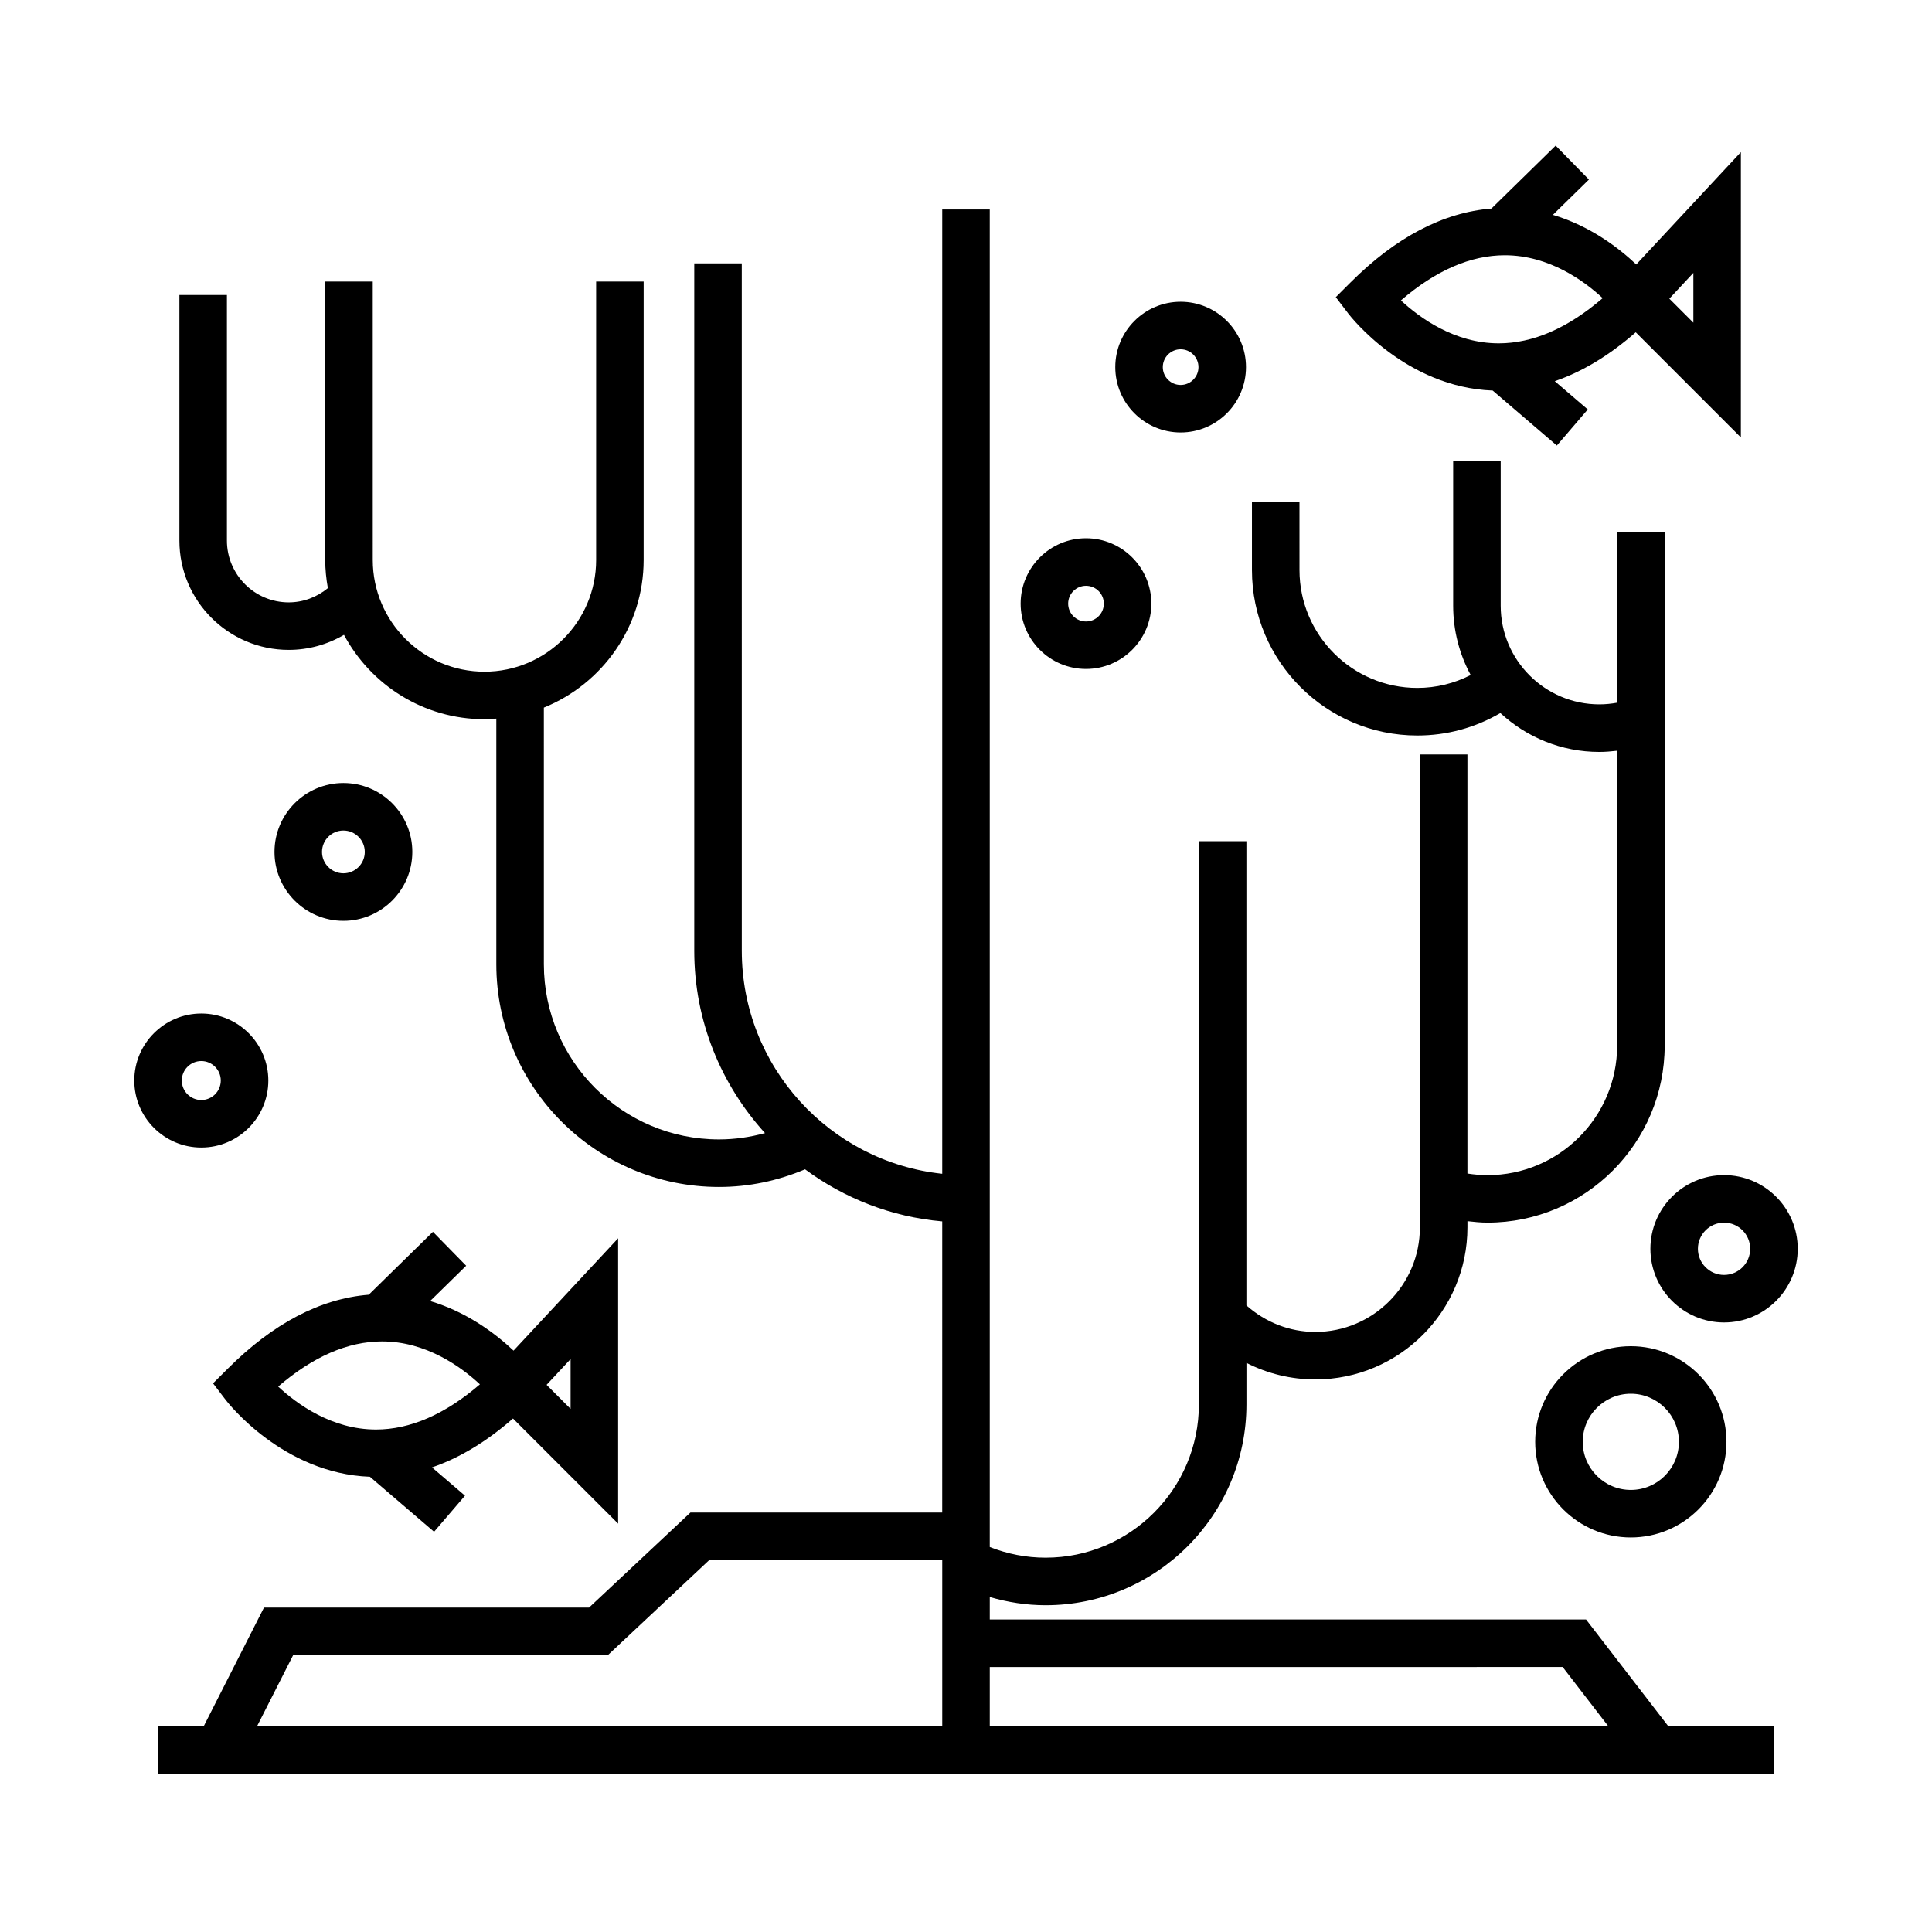 <?xml version="1.0" encoding="UTF-8"?>
<!-- The Best Svg Icon site in the world: iconSvg.co, Visit us! https://iconsvg.co -->
<svg fill="#000000" width="800px" height="800px" version="1.1" viewBox="144 144 512 512" xmlns="http://www.w3.org/2000/svg">
 <g>
  <path d="m215.11 430.35c0-9.793-7.969-17.758-17.758-17.758-9.789 0-17.766 7.965-17.766 17.758 0 9.793 7.969 17.758 17.758 17.758 9.789 0.004 17.766-7.957 17.766-17.758zm-22.93 0c0-2.844 2.32-5.164 5.164-5.164 2.848 0 5.164 2.316 5.164 5.164 0 2.848-2.316 5.164-5.164 5.164-2.844 0-5.164-2.312-5.164-5.164z"/>
  <path d="m253.27 369.77c0-10.07-8.191-18.262-18.262-18.262-10.074 0-18.266 8.191-18.266 18.262 0 10.07 8.191 18.262 18.262 18.262s18.266-8.191 18.266-18.262zm-23.934 0c0-3.125 2.543-5.668 5.668-5.668s5.668 2.543 5.668 5.668-2.543 5.668-5.668 5.668c-3.121 0-5.668-2.543-5.668-5.668z"/>
  <path d="m431.8 321.28c9.551 0 17.32-7.769 17.32-17.32s-7.773-17.316-17.32-17.316c-9.547 0-17.32 7.769-17.32 17.32 0 9.555 7.766 17.316 17.32 17.316zm0-22.039c2.606 0 4.727 2.117 4.727 4.727s-2.121 4.727-4.727 4.727c-2.606 0-4.727-2.117-4.727-4.727 0-2.613 2.121-4.727 4.727-4.727z"/>
  <path d="m456.88 258.61c9.551 0 17.32-7.769 17.32-17.32 0-9.551-7.769-17.32-17.32-17.32-9.551 0-17.32 7.769-17.32 17.32 0 9.551 7.773 17.32 17.32 17.32zm0-22.043c2.606 0 4.727 2.117 4.727 4.727s-2.121 4.727-4.727 4.727c-2.606 0-4.727-2.117-4.727-4.727s2.121-4.727 4.727-4.727z"/>
  <path d="m550.84 526.1c0 13.969 11.371 25.34 25.34 25.34 13.969 0.004 25.348-11.363 25.348-25.34 0-13.977-11.371-25.34-25.344-25.34-13.969 0-25.344 11.371-25.344 25.34zm25.344-12.746c7.031 0 12.746 5.719 12.746 12.746 0 7.027-5.719 12.746-12.746 12.746-7.027 0-12.746-5.719-12.746-12.746 0-7.027 5.715-12.746 12.746-12.746z"/>
  <path d="m600.89 455.42c-10.766 0-19.52 8.754-19.52 19.523 0 10.766 8.758 19.523 19.523 19.523s19.523-8.758 19.523-19.523c-0.004-10.77-8.758-19.523-19.527-19.523zm0 26.449c-3.82 0-6.926-3.109-6.926-6.926 0-3.82 3.109-6.926 6.926-6.926 3.82 0 6.926 3.109 6.926 6.926 0.004 3.816-3.106 6.926-6.926 6.926z"/>
  <path d="m564.32 573.18h-158.02v-5.949c4.777 1.387 9.715 2.172 14.801 2.172 29.344 0 53.219-23.871 53.219-53.219v-11.004c5.594 2.852 11.809 4.387 18.262 4.387 22.223 0 40.305-18.082 40.305-40.305v-1.641c1.77 0.203 3.531 0.383 5.324 0.383 25.887 0 46.945-21.062 46.945-46.945v-135.97h-12.594v45.133c-1.551 0.281-3.125 0.438-4.727 0.438-14.41 0-26.137-11.723-26.137-26.137v-38.465h-12.594v38.465c0 6.641 1.684 12.891 4.641 18.359-4.348 2.223-9.133 3.422-14.141 3.422-17.219 0-31.227-14.012-31.227-31.23l-0.004-18.008h-12.594v18.02c0 24.164 19.66 43.828 43.82 43.828 7.859 0 15.355-2.066 22.012-5.953 6.906 6.379 16.098 10.309 26.219 10.309 1.586 0 3.164-0.133 4.727-0.316v78.121c0 18.941-15.41 34.352-34.352 34.352-1.793 0-3.57-0.16-5.324-0.434v-111.05h-12.594l-0.004 125.32c0 15.277-12.434 27.711-27.711 27.711-6.82 0-13.195-2.543-18.262-7.027v-123.02h-12.594v149.25c0 22.395-18.223 40.621-40.621 40.621-5.144 0-10.098-0.977-14.801-2.828v-354.46h-12.594v255.55c-29.809-3.152-53.117-28.441-53.117-59.07l-0.004-182.2h-12.594v182.2c0 18.586 7.141 35.504 18.746 48.289-3.941 1.074-8.004 1.676-12.195 1.676-25.594 0-46.41-20.824-46.41-46.414l-0.004-68.02c15.48-6.258 26.449-21.418 26.449-39.117l0.004-73.789h-12.594v73.789c0 16.32-13.281 29.598-29.598 29.598-16.32 0-29.598-13.281-29.598-29.598l-0.004-73.789h-12.594v73.789c0 2.543 0.266 5.027 0.699 7.453-2.91 2.398-6.539 3.777-10.375 3.777-9.027 0-16.375-7.344-16.375-16.375v-65.078h-12.594v65.078c0 15.973 13 28.969 28.969 28.969 5.219 0 10.254-1.41 14.645-3.988 7.109 13.289 21.121 22.359 37.223 22.359 1.062 0 2.106-0.082 3.148-0.16v65.102c0 32.543 26.469 59.012 59.008 59.012 7.961 0 15.598-1.633 22.812-4.676 10.363 7.656 22.809 12.621 36.352 13.801l-0.004 77.152h-66.719l-26.867 25.191h-86.152l-15.992 31.488h-12.086v12.594h428.24v-12.594h-27.973zm-6.199 12.594 12.129 15.746h-163.95v-15.742zm-336.43-3.148h83.402l26.867-25.191h61.746v44.086h-181.61z"/>
  <path d="m200.46 510.6 3.34 4.379c0.625 0.816 15.211 19.52 38.23 20.379l17.004 14.574 8.195-9.562-8.746-7.496c7.273-2.492 14.449-6.812 21.461-12.953l27.867 27.859v-75.621l-27.719 29.773c-4.602-4.352-12.184-10.188-22.098-13.145l9.547-9.352-8.812-8.992-17.012 16.672c-12.773 1.027-25.328 7.566-37.359 19.598zm94.754-6.43v13.199l-6.363-6.367zm-49.961-4.676c11.723 0 20.992 6.781 25.93 11.371-9.23 7.949-18.477 11.977-27.539 11.977-11.723 0-20.992-6.785-25.922-11.383 9.219-7.941 18.457-11.965 27.531-11.965z"/>
  <path d="m539.57 247.5 17.008 14.574 8.195-9.562-8.746-7.496c7.269-2.492 14.445-6.812 21.461-12.957l27.859 27.867 0.004-75.617-27.727 29.773c-4.594-4.348-12.176-10.184-22.094-13.145l9.551-9.352-8.816-8.996-17.023 16.676c-12.766 1.031-25.316 7.562-37.348 19.594l-3.894 3.894 3.34 4.379c0.625 0.812 15.215 19.512 38.23 20.367zm53.188-31.184v13.199l-6.367-6.363zm-49.965-4.672c11.719 0 21 6.777 25.93 11.367-9.23 7.957-18.477 11.977-27.543 11.977-11.723 0-20.988-6.785-25.922-11.375 9.227-7.949 18.469-11.969 27.535-11.969z"/>
 </g>
</svg>